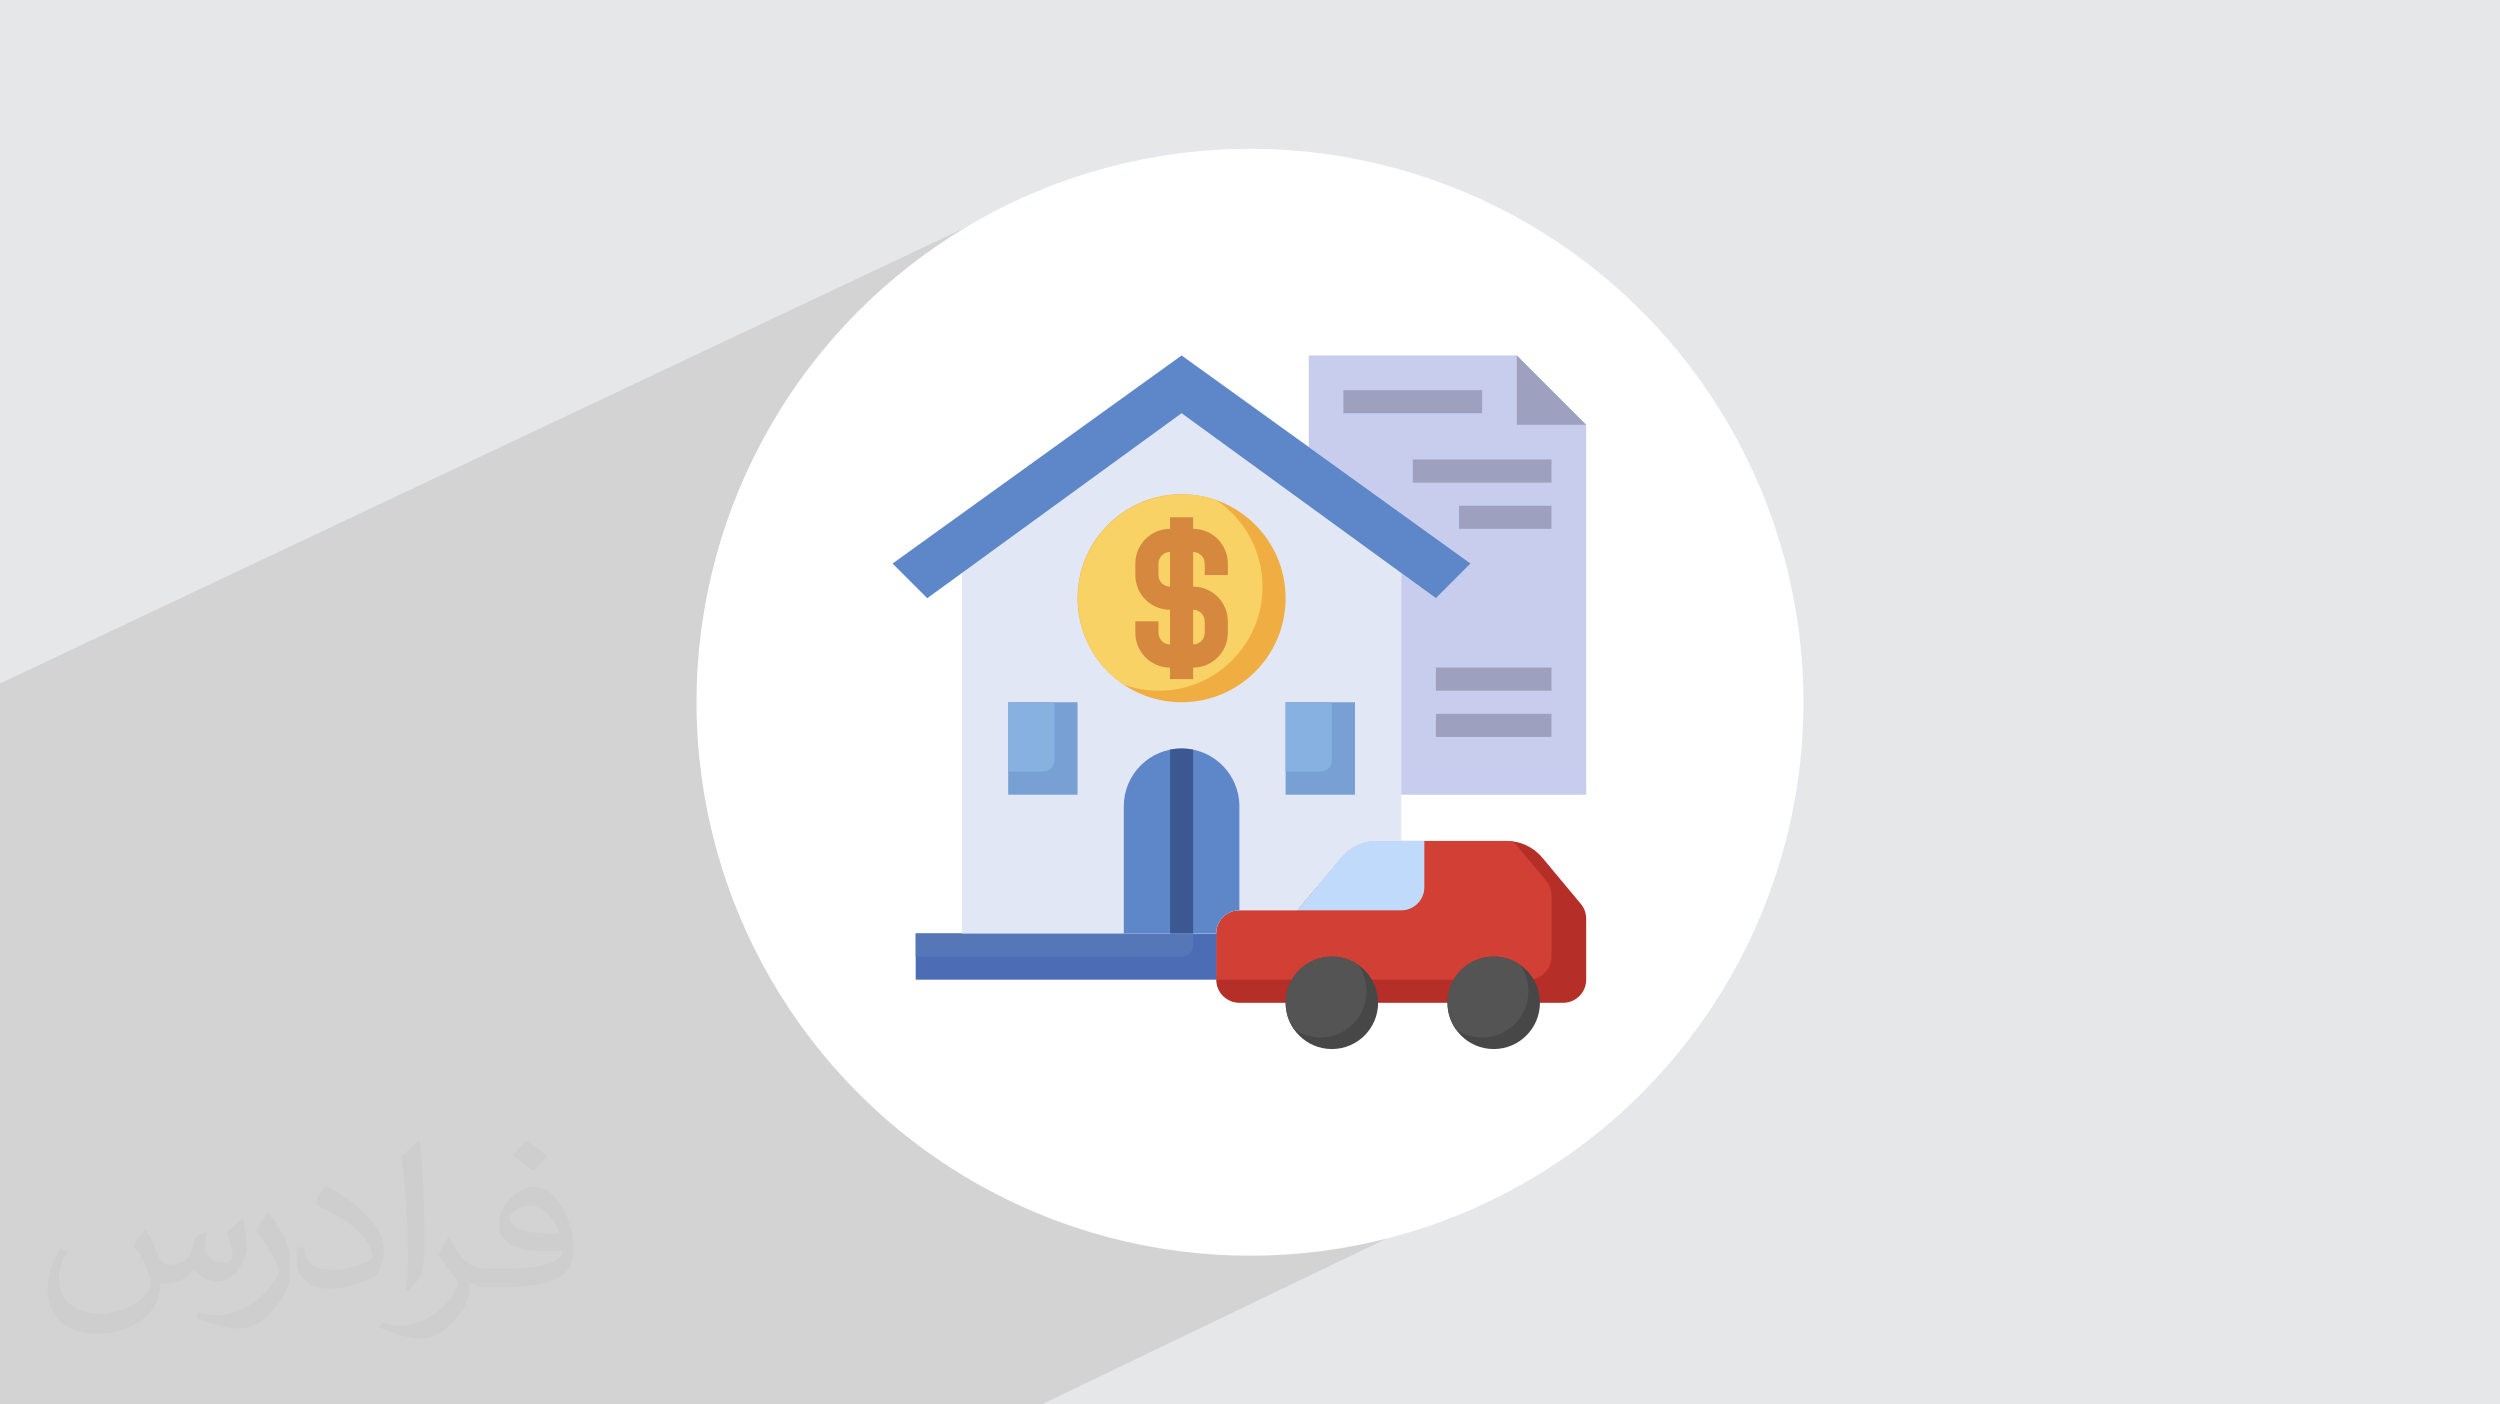 <?xml version="1.0" encoding="UTF-8"?>
<!DOCTYPE svg PUBLIC "-//W3C//DTD SVG 1.0//EN" "http://www.w3.org/TR/2001/REC-SVG-20010904/DTD/svg10.dtd">
<!-- Creator: CorelDRAW -->
<svg xmlns="http://www.w3.org/2000/svg" xml:space="preserve" width="94.192mm" height="52.917mm" version="1.0" style="shape-rendering:geometricPrecision; text-rendering:geometricPrecision; image-rendering:optimizeQuality; fill-rule:evenodd; clip-rule:evenodd"
viewBox="0 0 9404.92 5283.66"
 xmlns:xlink="http://www.w3.org/1999/xlink"
 xmlns:xodm="http://www.corel.com/coreldraw/odm/2003"
 data-name="Layer 3">
 <defs>
  <style type="text/css">
   <![CDATA[
    .fil3 {fill:white}
    .fil14 {fill:#3B5892;fill-rule:nonzero}
    .fil12 {fill:#474747;fill-rule:nonzero}
    .fil7 {fill:#4C6CB5;fill-rule:nonzero}
    .fil13 {fill:#545454;fill-rule:nonzero}
    .fil8 {fill:#5576B7;fill-rule:nonzero}
    .fil10 {fill:#5E87CA;fill-rule:nonzero}
    .fil18 {fill:#78A0D4;fill-rule:nonzero}
    .fil19 {fill:#86B1E0;fill-rule:nonzero}
    .fil20 {fill:#9DA1BF;fill-rule:nonzero}
    .fil4 {fill:#B52F28;fill-rule:nonzero}
    .fil6 {fill:#C0DAFC;fill-rule:nonzero}
    .fil11 {fill:#C8CDED;fill-rule:nonzero}
    .fil5 {fill:#D23F34;fill-rule:nonzero}
    .fil17 {fill:#D5883E;fill-rule:nonzero}
    .fil9 {fill:#E2E7F6;fill-rule:nonzero}
    .fil15 {fill:#F0AE42;fill-rule:nonzero}
    .fil16 {fill:#F9D266;fill-rule:nonzero}
    .fil2 {fill:#373435;fill-opacity:0.031}
    .fil1 {fill:#2B2A29;fill-opacity:0.102}
    .fil0 {fill:#E6E7E8}
   ]]>
  </style>
 </defs>
 <g id="Layer_x0020_1">
  <polygon class="fil0" points="-0,0 9404.92,0 9404.92,5283.66 -0,5283.66 "/>
  <polygon class="fil1" points="5558.94,3570.18 5957.14,4303.57 3917.97,5283.66 -0,5283.66 -0,2571.17 4007.12,678.67 "/>
  <path class="fil2" d="M548.54 4627.69c17.95,27.21 29.6,53.36 40.96,82.43 8.45,16.91 12.93,48.09 52.57,48.09 11.61,0 28.28,-3.42 43.06,-11.61 16.63,-8.73 29.32,-21.94 35.94,-42l15.85 -53.36 38.57 -19.02 2.64 2.64c-5.27,20.09 -6.59,39.36 -6.59,54.43 0,44.63 38.57,61.56 69.22,61.56 17.95,0 34.09,-8.73 34.09,-25.11 0,-21.13 -8.98,-57.06 -20.62,-89.29 17.95,-17.95 35.94,-35.94 56.53,-50.47l3.17 1.6c8.98,38.04 14,75.56 14,100.66 0,24.57 -10.83,51.79 -19.81,69.49 -18.49,34.87 -51.25,62.62 -90.87,62.62 -30.1,0 -63.65,-15.07 -86.66,-43.06l-1.32 0c-21.66,26.96 -55.22,51.25 -108.86,51.25l-16.63 0c-2.64,35.41 -10.29,60.49 -21.94,82.95 -31.95,62.34 -126.81,106.47 -216.1,106.47 -124.17,0 -186.51,-71.59 -186.51,-166.96 0,-58.91 19.27,-113.6 48.88,-152.42l24.29 10.04c-18.49,35.41 -30.91,68.68 -30.91,101.45 0,89.29 72.66,131.83 156.4,131.83 77.68,0 173.83,-49.41 191.28,-106.72 -6.59,-62.62 -30.1,-91.93 -66.04,-148.99 10.83,-19.02 24.83,-38.04 42.28,-58.38l3.17 0 0 0 0 0 -0.02 -0.09zm1432.13 -336.04c26.15,16.39 51.79,35.66 76.87,57.85 -14,19.81 -31.45,37.79 -53.11,53.64 -25.11,-20.34 -50.19,-37.79 -75.84,-56.27 17.42,-19.55 34.62,-38.29 52.04,-55.22l0 0 0 0 0 0 0 0 0 0 0.03 0zm13.47 244.11c-42.28,0 -76.87,27.75 -76.87,48.34 0,44.13 84.53,57.85 185.72,57.31 -12.68,-51.79 -57.06,-105.68 -108.86,-105.68l0.01 0.03zm-94.86 236.19c54.96,0 103.04,-1.6 139.74,-10.83 40.96,-10.29 75.56,-30.91 75.56,-45.17 0,-3.7 0,-8.19 -1.32,-11.89 -22.98,2.11 -49.41,2.11 -72.38,2.11 -74.49,0 -131.55,-16.91 -154.02,-58.66 -5.55,-11.61 -9.51,-24.57 -9.51,-39.36 0,-40.43 17.42,-79.79 48.09,-107 25.61,-22.45 53.89,-36.44 82.67,-36.44 52.04,0 93.51,41.75 122.57,107.54 15.85,35.94 26.68,77.4 26.68,129.72 0,34.87 -9.51,64.19 -31.17,85.85 -40.43,39.11 -114.92,53.89 -229.04,53.89l-51.79 0 0 0 -13.47 0c-28.28,0 -48.62,-5.02 -64.72,-17.42l-2.64 0c0.79,6.59 1.32,12.93 1.32,19.02 0,25.61 -8.45,58.38 -25.61,84.53 -50.72,75.3 -105.68,108.04 -153.24,108.04 -48.09,0 -107,-18.49 -160.11,-42.54l9.51 -18.49c17.17,7.13 40.96,11.89 73.7,11.89 85.85,0 198.66,-82.43 212.66,-163 -3.17,-6.59 -8.98,-15.32 -17.17,-24.57 -25.11,-29.85 -40.96,-54.68 -55.75,-80.83 12.68,-25.11 24.29,-45.17 35.13,-63.4l4.49 -0.53c36.72,74.77 69.99,117.55 144.23,117.55l11.61 0 0 0 53.89 0 0 0 0 0 0 0 0 0 0 0 0.09 0.01zm-371.98 79c6.34,-34.34 6.87,-72.91 6.87,-108.86l0 -53.36c0,-99.6 -12.68,-244.36 -22.98,-338.68 17.95,-19.27 43.06,-42 62.87,-57.31l5.81 1.6c13.47,118.62 16.63,256 16.63,383.06 0,33.3 -1.32,65.79 -4.49,89.55 -1.85,30.1 -19.27,52.83 -56.53,87.7l-8.19 -3.7zm-382.8 -157.19c1.85,46.77 24.83,83.49 105.15,83.49 49.93,0 92.19,-12.93 138.96,-35.13 8.45,-3.7 12.93,-8.73 12.93,-12.93 0,-29.32 -22.45,-68.15 -60.23,-103.55 -36.72,-33.3 -85.34,-62.62 -130.76,-82.18 -15.6,-6.59 -20.62,-13.47 -20.62,-20.09 0,-13.47 17.95,-41.75 32.77,-62.09l5.02 -0.53c52.04,27.21 110.17,67.64 153.24,112.53 39.11,41.47 63.4,83.49 63.4,129.19 0,33.81 -10.29,65.51 -26.96,95.11 -57.06,28.79 -117.83,50.72 -178.06,50.72 -73.17,0 -123.1,-34.34 -123.1,-114.92 0,-8.73 0,-22.19 3.17,-39.64l25.11 0 0 0 0 0 0 0 0 0 0 0 -0.02 0zm-132.37 -132.9l45.45 73.45c16.63,27.21 32.23,56.81 32.23,103.55l0 59.7c0,48.34 -30.91,100.13 -80.83,151.38 -39.11,34.62 -73.7,49.41 -105.68,49.41 -47.55,0 -101.98,-14.79 -164.85,-41.75l7.13 -18.49c19.81,5.27 42.79,9.77 71.06,9.77 90.36,-0.53 182.8,-66.57 225.08,-147.15 5.02,-9.26 6.87,-17.95 6.87,-24.04 0,-9.26 -5.02,-19.55 -8.98,-28.79 -22.98,-43.31 -48.62,-82.95 -76.87,-119.68 14.79,-23.25 29.6,-45.7 45.7,-67.9l3.7 0.53 0 0 0 0 0 0 0 0 0 0 -0.02 0.01z"/>
  <circle class="fil3" cx="4702.46" cy="2641.83" r="2082.1"/>
  <g id="_2478301690176">
   <path class="fil4" d="M5880.19 3772.53l-1217.67 0c-48.03,-0.01 -86.98,-38.95 -86.98,-86.98l0 -173.96c0,-48.03 38.95,-86.98 86.98,-86.98l217.44 0 165.25 -198.35c33.03,-39.62 82.03,-62.58 133.63,-62.58 0,0 0.02,0 0.02,0l489.41 0c0,0 0.02,0 0.02,0 51.6,0 100.6,22.96 133.63,62.59l145.11 174.17c13,15.61 20.14,35.33 20.14,55.65 0,0 0,0.01 0,0.01l0 229.44c0,48.04 -38.95,86.98 -86.98,86.98l0 0.01z"/>
   <path class="fil5" d="M5836.7 3598.57l0 -229.44c0,-20.34 -7.16,-40.06 -20.18,-55.67l-122.41 -146.91c-8.5,-1.6 -17.19,-2.58 -25.84,-2.87l-489.41 0c0,0 -0.02,0 -0.02,0 -51.6,0 -100.6,22.96 -133.62,62.59l-165.26 198.35 -217.44 -0.01c-48.03,0 -86.98,38.95 -86.98,86.98l0 173.96 1174.18 0c48.03,0 86.98,-38.95 86.98,-86.98l0 0z"/>
   <path class="fil6" d="M5358.33 3163.69l0 173.96c0,48.02 -38.94,86.97 -86.97,86.97l-391.4 0 165.25 -198.35c33.03,-39.62 82.03,-62.58 133.63,-62.58 0,0 0.02,0 0.02,0l179.47 0z"/>
   <path class="fil6" d="M5271.36 3163.69l-92.5 0c0,0 -0.02,0 -0.02,0 -51.6,0 -100.6,22.96 -133.62,62.59l-92.77 111.37 231.93 0c48.03,-0.01 86.98,-38.95 86.98,-86.98l0 -86.98z"/>
   <g>
    <path class="fil7" d="M4575.54 3685.55l-1130.69 0 0 -173.96 1130.78 0 -0.09 173.96zm0 0l0 0 0 0z"/>
   </g>
   <path class="fil8" d="M4488.56 3555.09l0 -43.49 -1043.71 0 0 86.98 1000.23 0c24.01,0 43.49,-19.48 43.49,-43.49l-0.01 0.01z"/>
   <path class="fil9" d="M4575.54 3511.59c0,-48.03 38.95,-86.98 86.98,-86.98l217.44 0 165.25 -198.35c33.03,-39.62 82.03,-62.58 133.63,-62.58 0,0 0.02,0 0.02,0l92.5 0 0 -1008.14 -826.28 -600.92 -826.28 600.92 0 1356.05 956.74 0z"/>
   <path class="fil10" d="M4662.52 3424.62l0 -391.39c0,-120.07 -97.37,-217.44 -217.44,-217.44 -120.07,0 -217.44,97.37 -217.44,217.44l0 478.37 347.9 0c0,-48.03 38.95,-86.98 86.98,-86.98l0 0z"/>
   <polygon class="fil11" points="4923.45,1681.61 4923.45,1337.19 5706.24,1337.19 5967.17,1598.12 5967.17,2989.73 5271.36,2989.73 5271.36,2155.55 5401.82,2250.44 5532.28,2119.97 "/>
   <polygon class="fil10" points="4445.08,1554.63 5401.82,2250.44 5532.28,2119.97 4445.08,1337.19 3357.88,2119.97 3488.34,2250.44 "/>
   <circle class="fil12" cx="5010.43" cy="3772.52" r="173.95"/>
   <circle class="fil12" cx="5619.26" cy="3772.52" r="173.95"/>
   <path class="fil13" d="M5619.26 3598.57c-0.09,0 -0.17,0 -0.26,0 -95.9,0 -173.69,77.78 -173.69,173.69 0,35.55 10.91,70.27 31.25,99.41 29.16,20.38 63.91,31.32 99.49,31.32 95.91,0 173.7,-77.78 173.7,-173.7 0,-35.56 -10.94,-70.31 -31.3,-99.45 -29.06,-20.34 -63.71,-31.27 -99.18,-31.27 0,0 0,0 0,0l-0.01 0z"/>
   <path class="fil13" d="M5010.42 3598.57c-0.09,0 -0.17,0 -0.26,0 -95.9,0 -173.69,77.78 -173.69,173.69 0,35.55 10.92,70.27 31.25,99.41 29.16,20.38 63.91,31.32 99.5,31.32 95.9,0 173.69,-77.78 173.69,-173.7 0,-35.56 -10.94,-70.31 -31.29,-99.45 -29.07,-20.34 -63.71,-31.27 -99.19,-31.27 0,0 0,0 0,0l-0.01 0z"/>
   <path class="fil14" d="M4445.08 2815.79c-0.08,0 -0.19,0 -0.27,0 -14.51,0 -29,1.46 -43.21,4.34l0 691.46 86.97 0 0 -691.46c-14.22,-2.89 -28.7,-4.34 -43.21,-4.34 -0.08,0 -0.18,0 -0.26,0l-0.01 0z"/>
   <circle class="fil15" cx="4445.08" cy="2250.44" r="391.39"/>
   <path class="fil16" d="M4749.5 2206.95c0,-0.06 0,-0.21 0,-0.25 0,-130.22 -64.87,-251.95 -172.95,-324.56 -41.88,-14.81 -86.08,-22.41 -130.51,-22.41 -216.12,0 -391.4,175.27 -391.4,391.4 0,129.87 64.51,251.34 172.02,324.12 42.4,15.27 87.21,23.09 132.27,23.09 215.67,0 390.57,-174.9 390.57,-390.57 0,-0.23 0,-0.57 0,-0.81l0 -0.01z"/>
   <path class="fil17" d="M4619.04 2163.46l0 -43.49c0,-72.04 -58.42,-130.46 -130.46,-130.46l0 -43.48 -86.98 0 0 43.48c-72.04,0 -130.46,58.42 -130.46,130.46l0 43.49c0,72.04 58.42,130.46 130.46,130.46l0 130.46c-24.01,0 -43.49,-19.47 -43.49,-43.48l0 -43.49 -86.98 0 0 43.49c0.01,72.04 58.43,130.46 130.47,130.46l0 43.48 86.97 0 0 -43.48c72.05,0 130.47,-58.42 130.47,-130.46l0 -43.49c0,-72.04 -58.42,-130.46 -130.46,-130.46l0 -130.46c24.01,0 43.48,19.47 43.48,43.48l0 43.49 86.98 0zm-86.98 173.95l0 43.49c0,24.01 -19.47,43.48 -43.48,43.48l0 -130.46c24.01,0 43.48,19.47 43.48,43.48l0 0zm-130.46 -130.46c-24.01,0 -43.49,-19.47 -43.49,-43.48l0 -43.49c0,-24.01 19.48,-43.48 43.49,-43.48l0 130.46z"/>
   <polygon class="fil18" points="3792.76,2641.83 4053.68,2641.83 4053.68,2989.73 3792.76,2989.73 "/>
   <polygon class="fil18" points="4836.48,2641.83 5097.4,2641.83 5097.4,2989.73 4836.48,2989.73 "/>
   <path class="fil19" d="M5010.42 2859.27l0 -217.44 -173.95 0 0 260.93 130.46 0c24.01,-0.01 43.48,-19.48 43.48,-43.49l0 0z"/>
   <path class="fil19" d="M3966.71 2859.27l0 -217.44 -173.96 0 0 260.93 130.46 0c24.01,-0.01 43.49,-19.48 43.49,-43.49l0 0z"/>
   <g>
    <g>
     <path class="fil20" d="M5706.24 1337.19l0 260.93 260.92 0 -260.92 -260.93zm0 0l0 0 0 0z"/>
    </g>
    <polygon class="fil20" points="5053.92,1467.65 5575.77,1467.65 5575.77,1554.63 5053.92,1554.63 "/>
    <polygon class="fil20" points="5314.84,1728.58 5836.7,1728.58 5836.7,1815.56 5314.84,1815.56 "/>
    <polygon class="fil20" points="5488.8,1902.53 5836.7,1902.53 5836.7,1989.51 5488.8,1989.51 "/>
    <polygon class="fil20" points="5401.82,2685.32 5836.7,2685.32 5836.7,2772.29 5401.82,2772.29 "/>
    <polygon class="fil20" points="5401.82,2511.37 5836.7,2511.37 5836.7,2598.35 5401.82,2598.35 "/>
   </g>
  </g>
 </g>
</svg>
